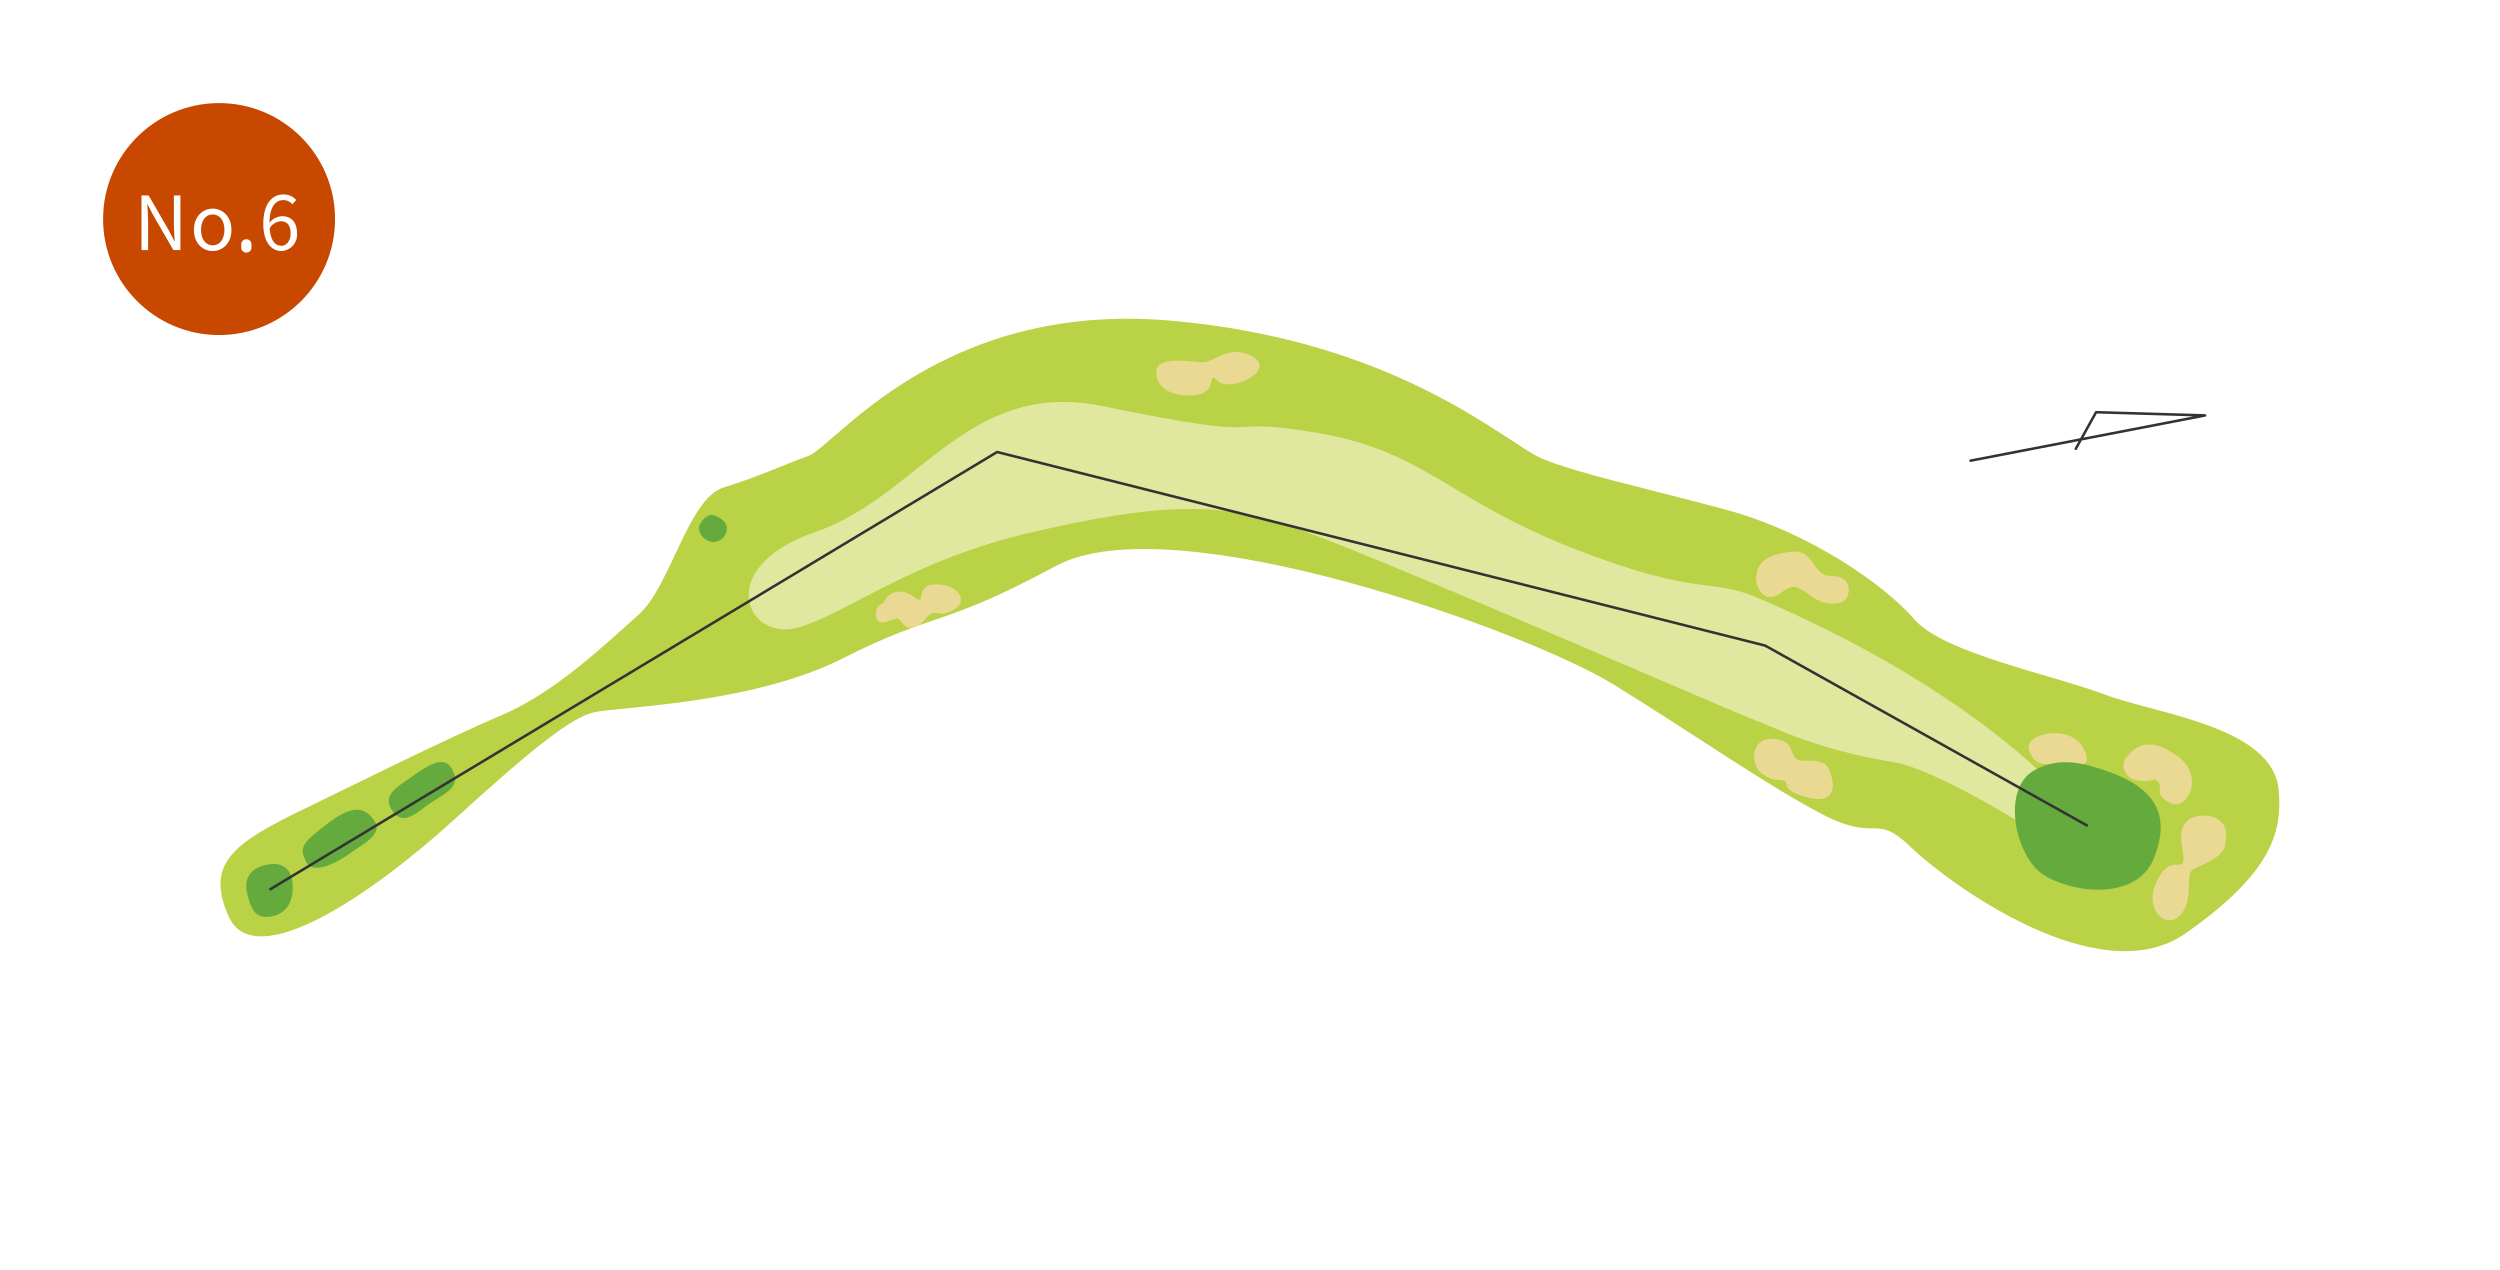 <svg xmlns="http://www.w3.org/2000/svg" width="485" height="246.36" viewBox="0 0 485 246.36"><title>yoneyama_6</title><g id="レイヤー_2" data-name="レイヤー 2"><g id="レイヤー_1-2" data-name="レイヤー 1"><rect width="485" height="246.36" style="fill:#fff"/><path d="M442.07,153.27c-1.09-12.39-23.95-14.79-33.81-18.55s-31.22-8-36.86-14.55-20.19-16.91-36.86-21.37-28.64-7-35.45-9.86-27.86-23-72.31-26.76-64.8,24.41-70,26.29-9.62,4-16.43,6.11-10.33,19.25-16.44,24.65-16.06,15.06-26.53,19.49c-11.29,4.77-32.82,15.55-38.07,18.07-14.17,6.81-19.46,10.72-15,20.9,5,11.5,27.94-4.23,43.9-18.78s22.54-19.49,26.77-20.66,30.52-1.41,48.6-10.57,18.78-5.78,41.32-17.91,91.57,12.75,108.24,23.08,29.58,19.48,40.38,25.12,10.09-.47,17.14,6.34S407.09,192.9,424,181.07,442.78,161.25,442.07,153.27Z" style="fill:#b9d246;fill-rule:evenodd"/><path d="M393.59,145.29c-.75-3.09,8.22-5,10.68,0s-3.42,2.26-5.34,2.7S394.41,148.69,393.59,145.29Z" style="fill:#ead992"/><path d="M418.36,151.39c1.75,1.54-.94,2.59,2.58,4.35s6.74-5.24,1.65-8.92c-4.39-3.17-7.28-3.25-10,0-1.69,2,.4,4.16,1.13,4.34C417.5,152.1,417.73,150.84,418.36,151.39Z" style="fill:#ead992"/><path d="M429.79,158.67c-1.37-.71-7.75-1.48-6.5,5.48s-1.6.49-4.69,6.42c-2,3.75-.6,6.38.57,7.35,2.08,1.73,5.34-.11,5.45-5.32.08-3.75.29-3.47.94-4,.8-.63,5.79-1.91,6.18-4.86C432.05,161.37,432.05,159.85,429.79,158.67Z" style="fill:#ead992"/><path d="M344.64,143.41c3.25.51,2.58,2.35,3.64,3.64s5.4-.59,6.57,2.23,1.68,7.32-5.11,5.17c-4.32-1.37-2.52-2.47-3.58-2.94s-1.76.34-4.22-1.3S339.35,142.59,344.64,143.41Z" style="fill:#ead992"/><path d="M347.93,107c3.86-.31,4,4.7,6.92,4.7s4,1.17,3.76,3.28-2.47,2.47-4.82,1.88-4.1-3-5.86-3-3,2.45-5.17,1.88c-1-.27-2.2-2-2.06-3.76S341.39,107.55,347.93,107Z" style="fill:#ead992"/><path d="M224.31,72.39c-.09-3.29,5.17-2.35,8.92-2.11,2.26.14,5.29-3.76,9.86-1.06s-4.46,7-6.8,4.7.26,2.11-4.22,2.7S224.39,75.32,224.31,72.39Z" style="fill:#ead992"/><path d="M171.49,116.76c.79-1.82,3.28-2.93,5.86-.94s-.11-2.34,4.11-2.46,6.55,3.08,3.76,4.81-3.29.35-4.46.82-1.25,1.88-3.27,2.63-2.37-1.1-3.19-1.57-4.07,2.28-4.34-.7C169.75,117.12,171.18,117.47,171.49,116.76Z" style="fill:#ead992"/><path d="M403.49,160.23c1.76-2.78-19.32-25.95-62.8-44.37-8.95-3.79-11.39,0-35.65-9.54s-28.8-18.94-49.78-22.39-4.7,2.37-41.47-5.16c-26-5.32-35.54,17.53-55.57,24.42s-13.3,21.25-3.6,18.6,21.91-13.13,45.86-18.6,35.06-5.8,48.52-1.57,89.16,37.41,91.69,38.19,10.83,5.47,26.64,8.05c8.24,1.34,26.77,12.93,29.12,14.65S402.55,161.71,403.49,160.23Z" style="fill:#dfe89e"/><path d="M394.75,149.38c-6.58,3.52-3.86,16.57,1.54,20.21s18.2,5.4,21.6-3.17-.11-13.57-8.69-16.67C404.27,148,399.64,146.75,394.75,149.38Z" style="fill:#64aa3c;fill-rule:evenodd"/><path d="M138.19,99.9c1,.25,3,1.17,2.81,2.82a2.63,2.63,0,0,1-2.81,2.42,3,3,0,0,1-2.59-2.61C135.6,101.15,137.44,99.71,138.19,99.9Z" style="fill:#64aa3c;fill-rule:evenodd"/><path d="M87.94,149.67c-1.35-3-3.75-2-7.51.63s-6.42,4-4.23,7.12,5.09-.23,7.67-1.88S89.27,152.65,87.94,149.67Z" style="fill:#64aa3c;fill-rule:evenodd"/><path d="M72.52,159.06c-1.38-1.86-3.44-3.52-8.76.55s-5.72,4.78-4.42,7.51,5.91.34,8.65-1.64C70.4,163.73,74.56,161.8,72.52,159.06Z" style="fill:#64aa3c;fill-rule:evenodd"/><path d="M52.25,167.67c-2.86.44-5.3,2.05-4.22,6,.55,2,1.17,4.22,3.6,4.22s5.24-1.48,5.16-5.87S53.78,167.44,52.25,167.67Z" style="fill:#64aa3c;fill-rule:evenodd"/><polyline points="382.29 89.37 427.78 80.59 406.64 79.97 402.7 87.07" style="fill:none;stroke:#333;stroke-linecap:round;stroke-linejoin:round;stroke-width:0.5px"/><polyline points="52.28 172.6 193.44 87.69 342.45 125.25 405.03 160.23" style="fill:none;stroke:#333;stroke-miterlimit:10;stroke-width:0.5px"/></g><g id="レイヤー_2-2" data-name="レイヤー 2"><circle cx="42.5" cy="42.5" r="22.5" style="fill:#c94800"/><path d="M27.45,37.92h1.39L32.7,44.6l1.13,2.18h.07c-.07-1.07-.17-2.25-.17-3.35V37.92H35V48.51H33.63l-3.86-6.69-1.14-2.18h-.06c.06,1.07.16,2.2.16,3.31v5.56H27.45Z" style="fill:#fff"/><path d="M37.62,44.6c0-2.62,1.72-4.13,3.64-4.13S44.9,42,44.9,44.6s-1.72,4.1-3.64,4.1S37.62,47.2,37.62,44.6Zm5.92,0c0-1.81-.92-3-2.28-3S39,42.79,39,44.6s.91,3,2.27,3S43.54,46.41,43.54,44.6Z" style="fill:#fff"/><path d="M46.84,47.71a1,1,0,1,1,1.91,0,1,1,0,1,1-1.91,0Z" style="fill:#fff"/><path d="M56.72,39.63A2.24,2.24,0,0,0,55,38.82c-1.44,0-2.67,1.11-2.73,4.41a3.29,3.29,0,0,1,2.41-1.29c1.79,0,2.94,1.11,2.94,3.32a3.18,3.18,0,0,1-3,3.44c-2,0-3.54-1.75-3.54-5.24,0-4.15,1.86-5.74,3.92-5.74a3.27,3.27,0,0,1,2.47,1.08Zm-.34,5.63c0-1.43-.62-2.34-1.9-2.34a2.76,2.76,0,0,0-2.17,1.36c.16,2.2.95,3.4,2.28,3.4C55.6,47.68,56.38,46.71,56.38,45.26Z" style="fill:#fff"/></g></g></svg>